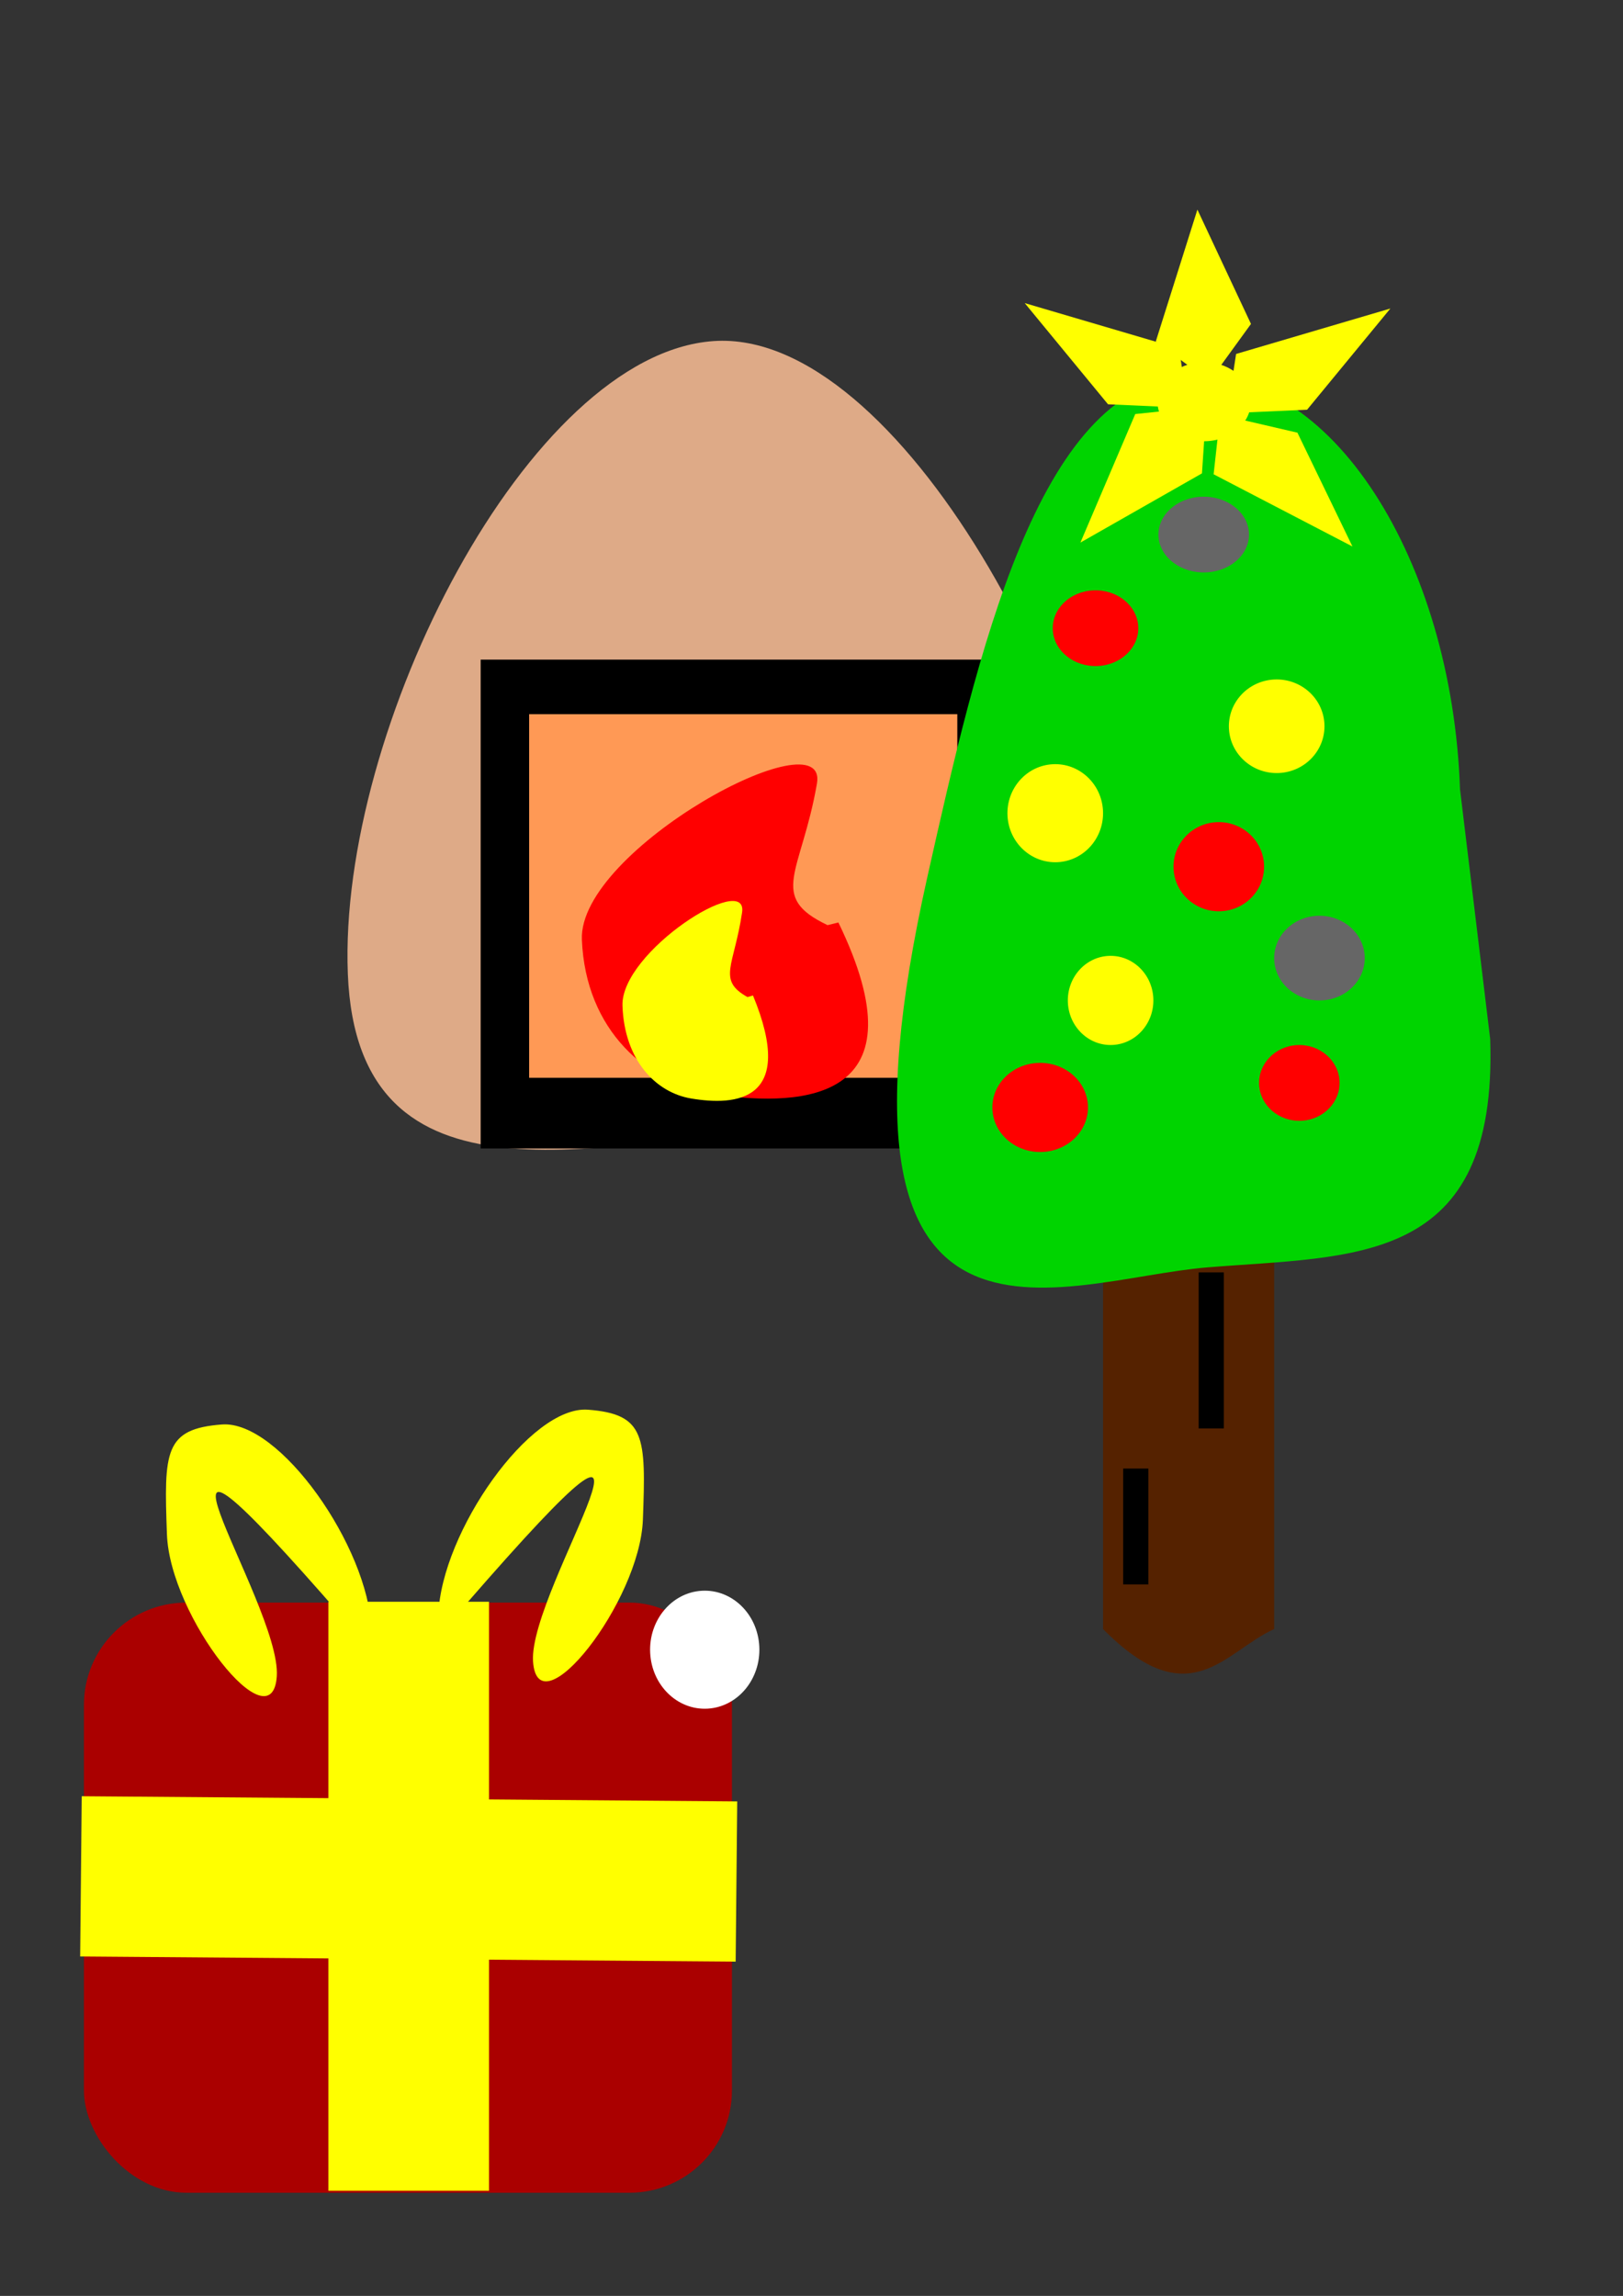 <svg xmlns="http://www.w3.org/2000/svg" viewBox="0 0 744.09 1052.4"><rect x="0" y="0" width="744.09" height="1052.4" fill="#333333" stroke="none"/><path d="M514.6 443.51c4.463 112.35-68.047 67.476-152.82 73.39-84.771 5.914-197.85 41.856-202.31-70.491-4.463-112.35 82.862-284.14 167.63-290.06 84.755-5.913 181.16 172.93 185.64 285.25" fill="#deaa87"/><g transform="matrix(1.075 0 0 1.072 92.814 312.813)"><rect ry="43.701" height="252.34" width="276.36" y="393.46" x="-50.539" fill="#a00"/><rect ry="0" height="251.85" width="68.519" y="393.1" x="53.704" fill="#ff0"/><rect transform="rotate(90.557) skewX(.105)" ry="0" height="279.56" width="68.519" y="-232.71" x="476.65" fill="#ff0"/><path d="M60.505 400.65c-104.87-120.98-26.654-7.35-28.795 24.314-2.009 29.699-45.559-25.316-46.853-60.706-1.294-35.39-1.135-45.099 23.447-46.962 24.578-1.863 62.489 52.268 63.79 87.65M112.2 394.33c104.87-120.98 26.654-7.35 28.795 24.314 2.009 29.699 45.559-25.316 46.853-60.706 1.294-35.39 1.135-45.099-23.447-46.962-24.578-1.863-62.489 52.268-63.79 87.65" fill="#ff0"/></g><path d="M348.117 754.772c.727 14.922-9.884 27.655-23.701 28.44-13.818.786-25.61-10.674-26.336-25.595-.728-14.922 9.884-27.655 23.701-28.44 13.815-.786 25.604 10.67 26.335 25.588" fill="#fff"/><path d="M220.37 302.36h240.74v224.07H220.37z"/><path fill="#f95" d="M242.59 327.36h196.3v166.67h-196.3z"/><path d="M384.371 422.85c39.555 81.5-15.794 84.624-55.704 78.934-32.217-4.597-60.185-29.624-61.894-71.037-1.71-41.412 113.299-103.396 107.763-71.543-7.141 41.086-22.725 51.728 4.873 64.862" fill="red"/><path d="M345.22 456.318c20.124 48.752-8.037 50.623-28.342 47.216-16.392-2.75-30.622-17.72-31.491-42.493-.87-24.773 57.647-61.85 54.83-42.798-3.633 24.577-11.562 30.943 2.479 38.8" fill="#ff0"/><g><path d="M505.72 558.718h78.445v188.003c-22.688 10.219-38.622 40.374-78.446 0z" fill="#520"/><path d="M514.939 673.15h11.536v53.132h-11.536zM549.55 583.238h11.536v71.523H549.55z"/><path d="M683.198 476.231c3.55 104.252-62.087 99.213-129.524 104.7-67.442 5.489-182.238 60.631-128.54-178.822 22.94-102.3 50.551-223.867 117.993-229.351 67.43-5.487 122.667 84.764 126.235 188.996" fill="#00d400"/><path d="M498.767 506.556c.636 11.27-8.647 20.888-20.735 21.48-12.09.594-22.404-8.062-23.04-19.332-.637-11.27 8.647-20.888 20.735-21.48 12.086-.594 22.4 8.058 23.04 19.327M579.514 396.206c.603 11.27-8.192 20.888-19.644 21.48-11.453.594-21.225-8.062-21.828-19.332-.603-11.27 8.192-20.888 19.644-21.48 11.45-.594 21.221 8.058 21.828 19.327M521.841 287.036c.57 9.58-7.737 17.754-18.553 18.259-10.816.504-20.045-6.853-20.614-16.432-.57-9.58 7.737-17.755 18.552-18.259 10.814-.504 20.043 6.85 20.615 16.428M614.125 495.476c.536 9.58-7.282 17.755-17.463 18.259-10.18.504-18.866-6.853-19.402-16.432-.536-9.58 7.282-17.755 17.463-18.259 10.178-.504 18.864 6.85 19.402 16.428" fill="red"/><path d="M528.756 457.505c.57 11.27-7.737 20.888-18.553 21.48-10.816.594-20.045-8.062-20.615-19.332-.569-11.27 7.738-20.888 18.553-21.48 10.814-.593 20.043 8.059 20.615 19.328M607.198 331.772c.636 11.834-8.648 21.932-20.736 22.556-12.088.623-22.404-8.466-23.04-20.3-.637-11.833 8.647-21.931 20.735-22.555 12.087-.623 22.402 8.462 23.04 20.294M505.682 371.575c.636 12.398-8.648 22.977-20.736 23.63-12.088.652-22.404-8.869-23.04-21.266-.637-12.398 8.647-22.977 20.735-23.63 12.087-.652 22.402 8.866 23.04 21.26" fill="#ff0"/><path d="M625.662 438.15c.603 10.706-8.192 19.843-19.644 20.407-11.452.563-21.225-7.66-21.828-18.366-.603-10.707 8.192-19.843 19.644-20.407 11.45-.564 21.221 7.656 21.828 18.361M572.6 244.121c.602 9.58-8.193 17.754-19.645 18.259-11.452.504-21.225-6.853-21.828-16.433-.603-9.58 8.192-17.754 19.644-18.258 11.45-.504 21.221 6.85 21.828 16.428" fill="#666"/><g fill="#ff0"><path d="M520.477 189.788l32.624-3.399-2.04 30.593-55.73 31.726z"/><path d="M573.461 183.168c.622 9.999-8.446 18.531-20.254 19.058-11.807.526-21.884-7.153-22.505-17.152-.621-9.999 8.447-18.53 20.254-19.057 11.806-.527 21.88 7.15 22.505 17.146"/><path d="M556.405 217.405l3.008-27.291 35.412 8.217 25.233 52.177zM540.538 159.764l4.152 27.186-36.706-1.63-38.184-46.386zM566.703 162.248l-4.151 27.187 36.705-1.631 38.184-46.386z"/><path d="M529.873 156.567l24.642 18.142 19.013-26.223-24.562-52.398z"/></g></g></svg>
